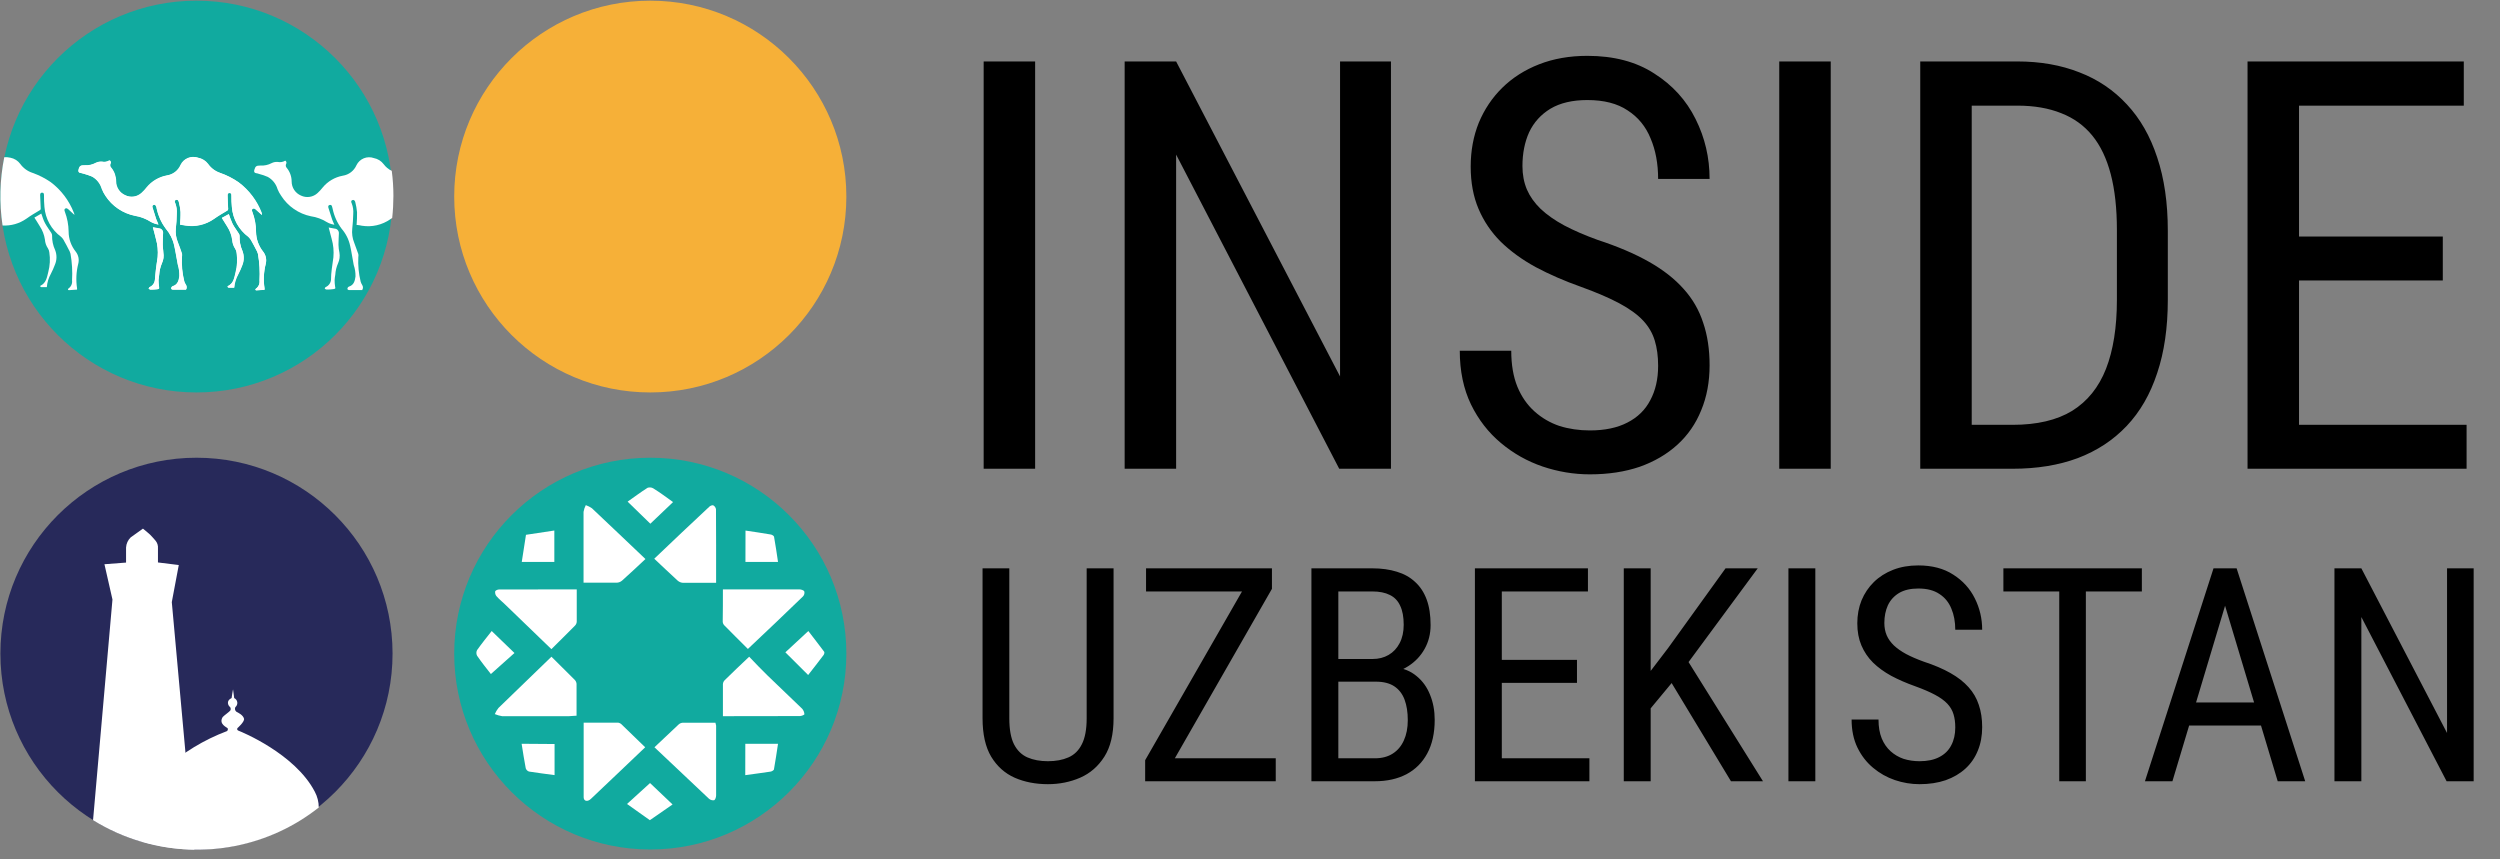 <?xml version="1.0" encoding="UTF-8"?> <svg xmlns="http://www.w3.org/2000/svg" width="192" height="66" viewBox="0 0 192 66" fill="none"><rect x="0" y="0" width="192" height="66" fill="#808080" stroke="none"/> <g clip-path="url(#clip0_135_533)"> <path d="M49.942 65.241C58.258 65.241 65 58.505 65 50.197C65 41.888 58.258 35.153 49.942 35.153C41.625 35.153 34.883 41.888 34.883 50.197C34.883 58.505 41.625 65.241 49.942 65.241Z" fill="#11AA9F"></path> <path d="M15.089 30.14C23.406 30.14 30.148 23.404 30.148 15.096C30.148 6.787 23.406 0.052 15.089 0.052C6.773 0.052 0.031 6.787 0.031 15.096C0.031 23.404 6.773 30.14 15.089 30.14Z" fill="#11AA9F"></path> <path d="M15.089 65.241C23.406 65.241 30.148 58.505 30.148 50.197C30.148 41.888 23.406 35.153 15.089 35.153C6.773 35.153 0.031 41.888 0.031 50.197C0.031 58.505 6.773 65.241 15.089 65.241Z" fill="#27295A"></path> <path d="M49.942 30.14C58.258 30.14 65 23.404 65 15.096C65 6.787 58.258 0.052 49.942 0.052C41.625 0.052 34.883 6.787 34.883 15.096C34.883 23.404 41.625 30.14 49.942 30.14Z" fill="#F6B038"></path> <path d="M13.73 43.394L12.131 43.196C12.131 43.196 12.131 42.538 12.131 42.12C12.141 42.011 12.129 41.902 12.096 41.798C12.063 41.694 12.009 41.597 11.938 41.514L11.727 41.275C11.602 41.128 11.464 40.994 11.313 40.875L10.979 40.598C10.979 40.598 10.391 41.016 10.038 41.27C9.825 41.476 9.698 41.754 9.681 42.05V43.206L8.021 43.333L8.637 46.043L7.146 62.99C9.481 64.441 12.17 65.223 14.92 65.25L13.194 46.241L13.73 43.394Z" fill="white"></path> <path d="M18.325 56.121C18.146 56.051 18.24 55.915 18.24 55.915C18.24 55.915 18.781 55.445 18.743 55.205C18.677 54.914 18.296 54.735 18.16 54.665C18.106 54.625 18.067 54.567 18.052 54.502C18.036 54.436 18.044 54.367 18.075 54.308C18.13 54.263 18.172 54.206 18.198 54.141C18.224 54.076 18.232 54.005 18.224 53.935C18.215 53.866 18.188 53.8 18.146 53.743C18.105 53.687 18.05 53.642 17.986 53.612L17.897 52.941C17.897 52.941 17.788 53.528 17.788 53.608C17.318 53.833 17.567 54.2 17.6 54.237C17.654 54.269 17.693 54.319 17.71 54.379C17.728 54.438 17.722 54.502 17.694 54.557C17.624 54.665 17.224 54.933 17.102 55.069C16.759 55.623 17.464 55.872 17.488 55.938C17.502 55.975 17.505 56.015 17.494 56.053C17.484 56.091 17.462 56.125 17.431 56.149C15.663 56.816 14.035 57.806 12.63 59.067C10.678 60.815 10.951 62.736 10.951 62.736L11.012 64.672C13.306 65.331 15.725 65.434 18.067 64.972C20.41 64.51 22.608 63.498 24.481 62.017C24.481 61.589 24.375 61.168 24.17 60.791C22.646 57.874 18.508 56.187 18.325 56.121Z" fill="white"></path> <path d="M49.551 57.39C48.14 58.729 46.767 60.049 45.38 61.355C45.117 61.604 44.83 61.534 44.825 61.233C44.825 59.354 44.825 57.446 44.825 55.501C45.766 55.501 46.612 55.501 47.482 55.501C47.598 55.523 47.703 55.585 47.778 55.675C48.357 56.234 48.935 56.788 49.551 57.39Z" fill="white"></path> <path d="M55.519 45.264H57.236C58.618 45.264 60.001 45.264 61.384 45.264C61.52 45.264 61.722 45.325 61.769 45.419C61.787 45.486 61.787 45.557 61.77 45.624C61.753 45.691 61.718 45.753 61.67 45.804C60.302 47.129 58.915 48.449 57.438 49.84C56.812 49.215 56.206 48.618 55.613 48.012C55.548 47.938 55.51 47.843 55.505 47.744C55.519 46.936 55.519 46.123 55.519 45.264Z" fill="white"></path> <path d="M44.294 45.264C44.294 46.137 44.294 46.936 44.294 47.735C44.29 47.849 44.245 47.957 44.167 48.04C43.584 48.632 42.991 49.215 42.347 49.854L38.787 46.419C38.566 46.203 38.317 46.006 38.124 45.78C38.085 45.731 38.057 45.674 38.041 45.614C38.025 45.553 38.021 45.49 38.029 45.428C38.029 45.358 38.213 45.273 38.312 45.273C40.282 45.264 42.253 45.264 44.294 45.264Z" fill="white"></path> <path d="M50.262 57.39C50.92 56.77 51.508 56.206 52.11 55.647C52.196 55.565 52.307 55.515 52.425 55.506C53.262 55.506 54.095 55.506 54.946 55.506C54.97 55.578 54.987 55.652 54.998 55.727C54.998 57.512 54.998 59.297 54.998 61.083C54.998 61.214 54.941 61.412 54.847 61.459C54.776 61.469 54.703 61.465 54.634 61.444C54.565 61.424 54.501 61.389 54.447 61.341C53.06 60.04 51.687 58.729 50.262 57.39Z" fill="white"></path> <path d="M42.351 50.436C42.982 51.061 43.565 51.635 44.138 52.212C44.219 52.295 44.269 52.403 44.279 52.518C44.279 53.316 44.279 54.115 44.279 54.966C44.063 54.966 43.88 55.003 43.696 55.003C41.984 55.003 40.273 55.003 38.561 55.003C38.369 54.971 38.181 54.917 38.001 54.843C38.072 54.675 38.166 54.517 38.279 54.374C39.61 53.091 40.941 51.794 42.351 50.436Z" fill="white"></path> <path d="M49.57 42.933C48.949 43.511 48.366 44.066 47.769 44.596C47.653 44.694 47.507 44.749 47.355 44.751C46.537 44.751 45.719 44.751 44.816 44.751V44.258C44.816 42.609 44.816 40.969 44.816 39.311C44.846 39.13 44.904 38.956 44.989 38.794C45.156 38.854 45.314 38.934 45.46 39.034C46.814 40.307 48.159 41.594 49.57 42.933Z" fill="white"></path> <path d="M54.997 44.761C54.099 44.761 53.276 44.761 52.458 44.761C52.304 44.753 52.159 44.693 52.044 44.592C51.451 44.051 50.873 43.497 50.247 42.91C51.658 41.556 53.069 40.232 54.48 38.911C54.55 38.841 54.72 38.775 54.785 38.813C54.839 38.844 54.885 38.887 54.919 38.938C54.954 38.989 54.978 39.048 54.988 39.109C55.002 40.964 54.997 42.83 54.997 44.761Z" fill="white"></path> <path d="M55.52 55.003C55.52 54.139 55.52 53.34 55.52 52.541C55.527 52.428 55.575 52.321 55.656 52.24C56.239 51.667 56.832 51.099 57.537 50.436C58.007 50.934 58.478 51.418 58.948 51.879C59.832 52.739 60.73 53.58 61.61 54.435C61.711 54.553 61.77 54.702 61.779 54.858C61.779 54.895 61.558 54.994 61.436 54.994C59.493 55.003 57.556 55.003 55.52 55.003Z" fill="white"></path> <path d="M51.691 38.559L49.946 40.222L48.202 38.526C48.672 38.197 49.185 37.812 49.73 37.464C49.802 37.438 49.879 37.428 49.956 37.435C50.032 37.442 50.106 37.467 50.172 37.506C50.689 37.826 51.183 38.192 51.691 38.559Z" fill="white"></path> <path d="M57.24 57.122H59.752C59.648 57.789 59.559 58.438 59.441 59.077C59.441 59.152 59.277 59.246 59.178 59.26C58.543 59.358 57.903 59.438 57.236 59.532L57.24 57.122Z" fill="white"></path> <path d="M37.7 51.766C37.371 51.343 36.986 50.869 36.638 50.357C36.604 50.29 36.586 50.217 36.586 50.143C36.586 50.068 36.604 49.995 36.638 49.929C36.995 49.421 37.39 48.938 37.762 48.463L39.511 50.15L37.7 51.766Z" fill="white"></path> <path d="M42.591 57.141V59.528C41.919 59.438 41.27 59.358 40.626 59.255C40.567 59.235 40.514 59.202 40.471 59.158C40.428 59.114 40.395 59.06 40.376 59.001C40.259 58.4 40.169 57.794 40.061 57.122L42.591 57.141Z" fill="white"></path> <path d="M49.909 62.99L48.155 61.745L49.923 60.138L51.653 61.783L49.909 62.99Z" fill="white"></path> <path d="M62.066 51.841L60.316 50.098L62.08 48.463C62.47 48.975 62.893 49.511 63.298 50.056C63.335 50.107 63.298 50.248 63.246 50.314C62.865 50.822 62.47 51.324 62.066 51.841Z" fill="white"></path> <path d="M57.255 40.748C57.908 40.847 58.524 40.932 59.136 41.04C59.249 41.04 59.432 41.143 59.446 41.218C59.564 41.848 59.648 42.487 59.752 43.158H57.25L57.255 40.748Z" fill="white"></path> <path d="M42.573 43.159H40.071C40.179 42.454 40.287 41.777 40.395 41.073L42.573 40.744V43.159Z" fill="white"></path> <path d="M20.116 16.515C20.105 16.457 20.089 16.401 20.069 16.345C19.713 15.412 19.1 14.598 18.301 13.996C17.866 13.694 17.391 13.452 16.89 13.277C16.511 13.151 16.181 12.908 15.95 12.582C15.766 12.338 15.498 12.171 15.197 12.112C14.947 12.023 14.672 12.029 14.425 12.13C14.179 12.23 13.978 12.418 13.862 12.657C13.77 12.871 13.625 13.058 13.441 13.2C13.256 13.342 13.039 13.435 12.808 13.47C12.2 13.582 11.65 13.904 11.256 14.382C11.141 14.533 11.012 14.673 10.871 14.8C10.704 14.957 10.493 15.061 10.266 15.095C10.039 15.13 9.807 15.094 9.601 14.992C9.388 14.902 9.206 14.751 9.078 14.558C8.95 14.365 8.881 14.139 8.881 13.907C8.88 13.531 8.751 13.166 8.515 12.873C8.473 12.835 8.445 12.785 8.435 12.73C8.425 12.675 8.433 12.618 8.458 12.568C8.471 12.547 8.479 12.523 8.483 12.499C8.486 12.474 8.485 12.449 8.479 12.425C8.473 12.401 8.462 12.379 8.447 12.359C8.432 12.339 8.414 12.322 8.392 12.31C8.309 12.364 8.216 12.401 8.118 12.418C8.02 12.436 7.92 12.434 7.823 12.413C7.662 12.398 7.499 12.427 7.353 12.498C7.089 12.644 6.789 12.711 6.488 12.69C6.177 12.69 6.102 12.732 6.017 13.028C5.989 13.16 6.017 13.259 6.168 13.273C6.242 13.285 6.314 13.304 6.384 13.329C6.615 13.391 6.841 13.468 7.061 13.559C7.423 13.763 7.689 14.101 7.804 14.499C7.879 14.689 7.977 14.869 8.096 15.035C8.353 15.431 8.686 15.773 9.077 16.038C9.468 16.304 9.909 16.488 10.372 16.58C10.808 16.651 11.224 16.811 11.595 17.05C11.776 17.15 11.974 17.218 12.178 17.252C12.112 17.097 12.051 16.97 12.004 16.839C11.905 16.547 11.811 16.251 11.727 15.96C11.694 15.861 11.694 15.763 11.821 15.735C11.948 15.706 11.985 15.796 12.014 15.894C12.042 15.993 12.014 15.988 12.046 16.04C12.162 16.585 12.392 17.1 12.724 17.548C13.046 17.924 13.269 18.375 13.373 18.859C13.485 19.329 13.551 19.836 13.65 20.325C13.738 20.611 13.777 20.909 13.768 21.208C13.721 21.547 13.641 21.866 13.264 21.988C13.23 21.995 13.2 22.015 13.18 22.044C13.156 22.087 13.128 22.143 13.142 22.176C13.152 22.197 13.167 22.215 13.186 22.228C13.205 22.241 13.227 22.249 13.25 22.251H14.28C14.316 22.191 14.333 22.122 14.329 22.053C14.324 21.983 14.299 21.916 14.257 21.861C14.203 21.782 14.164 21.695 14.139 21.603C13.987 20.989 13.928 20.355 13.965 19.724C13.979 19.646 13.979 19.566 13.965 19.489C13.866 19.193 13.763 18.901 13.65 18.615C13.51 18.271 13.46 17.898 13.504 17.529C13.547 17.163 13.561 16.787 13.575 16.411C13.599 16.137 13.56 15.86 13.462 15.603C13.42 15.504 13.377 15.401 13.504 15.345C13.631 15.288 13.707 15.382 13.73 15.49C13.798 15.744 13.844 16.004 13.866 16.265C13.866 16.594 13.866 16.923 13.833 17.252C13.857 17.256 13.881 17.256 13.904 17.252C14.017 17.278 14.132 17.297 14.247 17.309C15.009 17.43 15.788 17.251 16.42 16.811C16.749 16.576 17.097 16.374 17.445 16.167C17.525 16.12 17.525 16.078 17.52 15.998C17.52 15.664 17.483 15.331 17.478 14.997C17.478 14.898 17.506 14.8 17.638 14.809C17.77 14.819 17.77 14.912 17.774 15.016C17.769 15.315 17.78 15.615 17.807 15.913C17.843 16.362 17.975 16.799 18.194 17.192C18.413 17.586 18.714 17.929 19.077 18.197C19.185 18.298 19.273 18.419 19.336 18.554C19.449 18.746 19.547 18.944 19.651 19.141C19.721 19.255 19.774 19.378 19.811 19.507C19.927 20.182 19.967 20.868 19.928 21.551C19.943 21.671 19.925 21.792 19.877 21.902C19.828 22.012 19.75 22.107 19.651 22.176C19.639 22.186 19.629 22.199 19.622 22.214C19.616 22.229 19.613 22.245 19.613 22.261C19.613 22.261 19.66 22.303 19.684 22.303L20.314 22.261C20.316 22.226 20.316 22.192 20.314 22.157C20.218 21.531 20.248 20.892 20.403 20.278C20.446 20.117 20.45 19.948 20.417 19.785C20.384 19.622 20.313 19.47 20.21 19.338C19.86 18.902 19.666 18.361 19.66 17.802C19.659 17.283 19.563 16.769 19.378 16.284C19.345 16.195 19.308 16.106 19.402 16.04C19.496 15.974 19.571 16.04 19.641 16.092L20.116 16.515ZM17.572 16.444L17.041 16.754C17.186 16.989 17.328 17.224 17.455 17.417C17.658 17.726 17.792 18.075 17.85 18.441C17.865 18.685 17.947 18.92 18.085 19.122C18.143 19.216 18.179 19.322 18.188 19.432C18.263 19.932 18.235 20.442 18.108 20.931C18.005 21.335 17.948 21.777 17.502 21.988C17.502 21.988 17.469 22.035 17.502 22.049C17.507 22.061 17.515 22.072 17.526 22.081C17.537 22.089 17.549 22.094 17.563 22.096H17.995C18.024 21.735 18.13 21.384 18.306 21.067C18.424 20.842 18.527 20.61 18.616 20.372C18.759 20.016 18.759 19.619 18.616 19.263C18.454 18.902 18.379 18.508 18.395 18.112C18.393 18.046 18.37 17.981 18.329 17.929C18.179 17.684 18 17.459 17.859 17.196C17.75 16.95 17.655 16.7 17.572 16.444ZM11.741 17.468C11.816 17.76 11.905 18.046 11.971 18.342C12.103 18.8 12.149 19.277 12.107 19.752C12.065 20.048 12.018 20.339 11.98 20.64C11.943 20.94 11.919 21.213 11.896 21.504C11.885 21.623 11.842 21.737 11.771 21.834C11.701 21.93 11.606 22.006 11.496 22.054C11.454 22.054 11.44 22.138 11.412 22.181C11.459 22.181 11.501 22.251 11.543 22.247C11.727 22.247 11.905 22.247 12.084 22.218C12.263 22.19 12.235 22.148 12.216 22.026C12.188 21.856 12.173 21.685 12.173 21.514C12.183 21.38 12.201 21.246 12.225 21.114C12.244 20.8 12.317 20.492 12.441 20.203C12.556 19.956 12.592 19.681 12.545 19.413C12.545 19.207 12.498 18.995 12.498 18.788C12.498 18.483 12.498 18.178 12.526 17.872C12.523 17.807 12.5 17.744 12.462 17.69C12.424 17.637 12.371 17.596 12.31 17.572L11.741 17.468Z" fill="white"></path> <path d="M20.116 16.515L19.646 16.082C19.576 16.017 19.496 15.965 19.406 16.031C19.317 16.096 19.35 16.186 19.383 16.275C19.568 16.759 19.664 17.274 19.665 17.793C19.671 18.352 19.865 18.893 20.215 19.329C20.317 19.46 20.388 19.613 20.422 19.776C20.455 19.939 20.45 20.108 20.408 20.268C20.253 20.883 20.222 21.522 20.319 22.148C20.321 22.182 20.321 22.217 20.319 22.251L19.688 22.294C19.688 22.294 19.623 22.294 19.618 22.251C19.617 22.235 19.621 22.219 19.627 22.205C19.634 22.19 19.643 22.177 19.655 22.167C19.754 22.098 19.832 22.003 19.881 21.893C19.93 21.783 19.948 21.661 19.933 21.542C19.972 20.858 19.932 20.173 19.815 19.498C19.779 19.369 19.725 19.246 19.655 19.131C19.552 18.934 19.453 18.737 19.34 18.544C19.277 18.41 19.19 18.289 19.082 18.187C18.719 17.919 18.418 17.577 18.199 17.183C17.98 16.789 17.848 16.353 17.812 15.904C17.784 15.615 17.771 15.325 17.774 15.035C17.774 14.931 17.774 14.837 17.638 14.828C17.502 14.819 17.473 14.917 17.478 15.016C17.478 15.349 17.478 15.683 17.52 16.017C17.52 16.096 17.52 16.139 17.445 16.186C17.097 16.392 16.749 16.594 16.42 16.829C15.788 17.27 15.009 17.449 14.247 17.327C14.132 17.316 14.017 17.297 13.904 17.271C13.881 17.274 13.857 17.274 13.833 17.271C13.833 16.942 13.885 16.613 13.866 16.284C13.844 16.022 13.798 15.763 13.73 15.509C13.707 15.401 13.636 15.307 13.504 15.364C13.373 15.42 13.42 15.523 13.462 15.622C13.56 15.879 13.599 16.156 13.575 16.43C13.575 16.806 13.547 17.182 13.504 17.548C13.471 17.905 13.526 18.265 13.664 18.596C13.777 18.883 13.88 19.174 13.979 19.47C13.993 19.547 13.993 19.627 13.979 19.705C13.942 20.336 14.001 20.97 14.153 21.584C14.178 21.676 14.218 21.763 14.271 21.842C14.313 21.898 14.338 21.964 14.343 22.034C14.347 22.103 14.33 22.172 14.294 22.232H13.269C13.246 22.23 13.224 22.223 13.205 22.209C13.186 22.196 13.171 22.178 13.161 22.157C13.161 22.124 13.161 22.068 13.199 22.026C13.219 21.997 13.249 21.977 13.283 21.969C13.659 21.847 13.754 21.528 13.786 21.189C13.793 20.896 13.752 20.605 13.664 20.325C13.565 19.855 13.499 19.343 13.387 18.859C13.279 18.373 13.051 17.923 12.724 17.548C12.383 17.096 12.146 16.575 12.028 16.021C12.028 15.97 12.028 15.923 11.995 15.876C11.962 15.829 11.929 15.688 11.802 15.716C11.675 15.744 11.675 15.843 11.708 15.941C11.792 16.233 11.886 16.529 11.985 16.82C12.032 16.951 12.093 17.078 12.159 17.233C11.955 17.2 11.758 17.131 11.576 17.031C11.205 16.792 10.789 16.632 10.353 16.562C9.895 16.469 9.459 16.287 9.071 16.024C8.684 15.762 8.352 15.426 8.096 15.035C7.992 14.87 7.909 14.693 7.847 14.508C7.732 14.11 7.465 13.773 7.104 13.569C6.883 13.477 6.657 13.4 6.427 13.338C6.356 13.313 6.284 13.294 6.21 13.282C6.046 13.282 6.031 13.169 6.06 13.038C6.126 12.742 6.201 12.69 6.53 12.7C6.831 12.721 7.132 12.654 7.395 12.507C7.541 12.436 7.704 12.407 7.866 12.422C7.963 12.444 8.063 12.446 8.161 12.428C8.258 12.41 8.351 12.373 8.435 12.319C8.456 12.332 8.475 12.348 8.49 12.368C8.504 12.388 8.515 12.411 8.521 12.434C8.527 12.459 8.529 12.483 8.525 12.508C8.522 12.533 8.513 12.556 8.5 12.577C8.475 12.627 8.467 12.684 8.478 12.739C8.488 12.795 8.516 12.845 8.557 12.883C8.793 13.176 8.923 13.54 8.924 13.916C8.924 14.148 8.992 14.374 9.12 14.567C9.248 14.76 9.43 14.911 9.643 15.002C9.849 15.103 10.081 15.139 10.308 15.104C10.535 15.07 10.746 14.967 10.913 14.809C11.055 14.682 11.184 14.542 11.299 14.391C11.692 13.914 12.242 13.591 12.851 13.479C13.081 13.445 13.299 13.352 13.483 13.21C13.667 13.067 13.812 12.88 13.904 12.667C14.021 12.428 14.221 12.24 14.468 12.139C14.714 12.039 14.989 12.032 15.24 12.122C15.54 12.18 15.808 12.347 15.992 12.591C16.224 12.917 16.553 13.161 16.933 13.287C17.433 13.461 17.908 13.703 18.343 14.006C19.142 14.607 19.755 15.421 20.112 16.355C20.117 16.408 20.119 16.461 20.116 16.515Z" fill="white"></path> <path d="M17.572 16.444C17.658 16.701 17.757 16.954 17.869 17.201C18 17.459 18.179 17.67 18.339 17.933C18.38 17.986 18.403 18.05 18.405 18.117C18.386 18.51 18.458 18.902 18.616 19.263C18.752 19.622 18.744 20.019 18.593 20.372C18.504 20.61 18.4 20.842 18.282 21.067C18.108 21.38 18.003 21.726 17.972 22.082H17.54C17.526 22.08 17.514 22.075 17.503 22.066C17.492 22.058 17.484 22.047 17.478 22.035C17.478 22.035 17.478 21.983 17.478 21.974C17.949 21.763 17.982 21.321 18.085 20.917C18.212 20.428 18.239 19.918 18.165 19.418C18.156 19.308 18.12 19.202 18.061 19.108C17.923 18.906 17.842 18.671 17.826 18.427C17.779 18.056 17.652 17.701 17.455 17.384C17.328 17.168 17.187 16.956 17.041 16.721L17.572 16.444Z" fill="white"></path> <path d="M11.741 17.445L12.31 17.548C12.371 17.572 12.424 17.613 12.462 17.667C12.501 17.72 12.523 17.783 12.526 17.849C12.526 18.154 12.493 18.46 12.498 18.765C12.498 18.972 12.526 19.183 12.545 19.39C12.597 19.665 12.561 19.949 12.442 20.203C12.319 20.487 12.246 20.791 12.225 21.1C12.201 21.232 12.184 21.366 12.174 21.499C12.174 21.671 12.188 21.842 12.216 22.012C12.216 22.134 12.216 22.195 12.084 22.204C11.953 22.214 11.727 22.232 11.543 22.232C11.501 22.232 11.459 22.19 11.412 22.167C11.44 22.124 11.454 22.063 11.496 22.04C11.606 21.992 11.701 21.916 11.771 21.82C11.842 21.723 11.885 21.609 11.896 21.49C11.92 21.199 11.948 20.912 11.981 20.626C12.014 20.339 12.065 20.034 12.108 19.738C12.149 19.263 12.103 18.786 11.971 18.328C11.905 18.023 11.816 17.736 11.741 17.445Z" fill="white"></path> <path d="M2.025 16.797C2.354 16.557 2.707 16.355 3.05 16.148C3.13 16.101 3.13 16.059 3.125 15.984C3.106 15.664 3.092 15.331 3.083 14.983C3.083 14.884 3.111 14.786 3.243 14.795C3.374 14.804 3.374 14.898 3.379 15.002C3.374 15.3 3.385 15.598 3.412 15.894C3.448 16.344 3.58 16.781 3.799 17.176C4.018 17.57 4.319 17.914 4.682 18.183C4.792 18.28 4.88 18.4 4.94 18.535C5.053 18.727 5.157 18.925 5.256 19.127C5.326 19.239 5.38 19.361 5.415 19.489C5.534 20.165 5.574 20.852 5.533 21.537C5.55 21.656 5.533 21.777 5.484 21.887C5.435 21.997 5.356 22.09 5.256 22.157C5.244 22.169 5.234 22.183 5.228 22.198C5.221 22.213 5.218 22.23 5.218 22.247C5.227 22.258 5.239 22.267 5.252 22.273C5.265 22.28 5.279 22.283 5.293 22.284L5.919 22.242C5.921 22.209 5.921 22.176 5.919 22.143C5.823 21.517 5.853 20.878 6.008 20.264C6.051 20.103 6.056 19.934 6.023 19.771C5.989 19.608 5.918 19.455 5.815 19.324C5.465 18.888 5.272 18.347 5.27 17.788C5.264 17.267 5.167 16.752 4.983 16.266C4.955 16.176 4.912 16.087 5.006 16.021C5.1 15.956 5.176 16.021 5.246 16.073L5.716 16.505C5.716 16.43 5.688 16.383 5.674 16.341C5.312 15.409 4.699 14.595 3.901 13.992C3.465 13.691 2.99 13.449 2.49 13.273C2.111 13.148 1.782 12.906 1.55 12.582C1.366 12.337 1.098 12.17 0.797 12.112C0.643 12.076 0.485 12.063 0.327 12.075C-0.019 13.802 -0.064 15.576 0.195 17.318C0.847 17.355 1.491 17.171 2.025 16.797Z" fill="white"></path> <path d="M4 18.075C3.998 18.007 3.977 17.942 3.939 17.887C3.784 17.642 3.61 17.417 3.469 17.158C3.327 16.9 3.276 16.689 3.172 16.402L2.641 16.712C2.787 16.942 2.928 17.154 3.055 17.374C3.26 17.683 3.395 18.032 3.45 18.399C3.466 18.643 3.547 18.878 3.685 19.08C3.743 19.172 3.778 19.277 3.788 19.385C3.866 19.887 3.838 20.398 3.708 20.889C3.605 21.293 3.553 21.734 3.102 21.946C3.102 21.946 3.074 21.993 3.102 22.007C3.117 22.029 3.138 22.045 3.163 22.054H3.596C3.625 21.694 3.73 21.345 3.906 21.03C4.024 20.805 4.127 20.572 4.216 20.334C4.369 19.98 4.378 19.581 4.24 19.221C4.072 18.863 3.99 18.47 4 18.075Z" fill="white"></path> <path d="M29.466 12.61C29.283 12.365 29.014 12.198 28.713 12.14C28.463 12.05 28.187 12.056 27.941 12.156C27.694 12.257 27.494 12.446 27.378 12.685C27.285 12.898 27.14 13.084 26.955 13.225C26.771 13.367 26.554 13.459 26.325 13.494C25.715 13.605 25.165 13.93 24.773 14.41C24.656 14.56 24.527 14.7 24.387 14.828C24.219 14.983 24.008 15.085 23.782 15.119C23.555 15.154 23.324 15.119 23.117 15.021C22.904 14.93 22.722 14.779 22.594 14.586C22.466 14.393 22.398 14.167 22.398 13.935C22.397 13.557 22.266 13.19 22.026 12.897C21.986 12.858 21.96 12.807 21.951 12.753C21.941 12.698 21.95 12.641 21.974 12.591C21.987 12.571 21.995 12.547 21.999 12.523C22.002 12.499 22.001 12.475 21.995 12.451C21.989 12.427 21.978 12.405 21.963 12.386C21.948 12.366 21.93 12.35 21.909 12.338C21.737 12.443 21.532 12.479 21.335 12.437C21.173 12.422 21.01 12.453 20.864 12.526C20.599 12.668 20.299 12.733 19.999 12.714C19.689 12.714 19.613 12.761 19.529 13.057C19.496 13.188 19.529 13.282 19.675 13.301C19.749 13.31 19.822 13.329 19.891 13.357C20.123 13.414 20.35 13.491 20.568 13.588C20.931 13.791 21.2 14.128 21.316 14.527C21.389 14.706 21.482 14.877 21.593 15.035C21.849 15.436 22.183 15.782 22.574 16.052C22.966 16.323 23.408 16.512 23.874 16.609C24.308 16.671 24.725 16.823 25.097 17.055C25.204 17.12 25.32 17.171 25.44 17.205C25.511 17.229 25.586 17.238 25.68 17.262C25.614 17.102 25.549 16.98 25.506 16.848C25.407 16.557 25.313 16.261 25.224 15.965C25.196 15.871 25.191 15.768 25.323 15.739C25.454 15.711 25.487 15.8 25.511 15.899C25.535 15.998 25.535 15.998 25.549 16.045C25.664 16.598 25.9 17.119 26.24 17.572C26.564 17.947 26.789 18.398 26.893 18.883C27.002 19.352 27.067 19.864 27.166 20.353C27.263 20.637 27.309 20.936 27.302 21.236C27.256 21.57 27.18 21.89 26.799 22.012C26.767 22.025 26.738 22.046 26.715 22.073C26.715 22.11 26.668 22.167 26.682 22.204C26.693 22.224 26.708 22.241 26.727 22.253C26.746 22.265 26.767 22.273 26.79 22.275C27.133 22.275 27.477 22.275 27.815 22.275C27.854 22.217 27.875 22.149 27.875 22.08C27.875 22.01 27.854 21.942 27.815 21.885C27.764 21.805 27.724 21.718 27.698 21.626C27.547 21.012 27.486 20.379 27.519 19.747C27.535 19.67 27.535 19.59 27.519 19.512C27.42 19.221 27.312 18.93 27.204 18.643C27.063 18.3 27.011 17.926 27.053 17.558C27.101 17.186 27.114 16.811 27.129 16.435C27.152 16.16 27.114 15.884 27.016 15.627C26.969 15.533 26.931 15.429 27.053 15.373C27.175 15.317 27.26 15.411 27.284 15.519C27.35 15.773 27.395 16.032 27.42 16.294C27.42 16.618 27.42 16.947 27.387 17.28H27.458C27.571 17.28 27.683 17.323 27.796 17.337C28.559 17.459 29.34 17.28 29.974 16.839C30.021 16.801 30.073 16.773 30.12 16.74C30.182 16.178 30.213 15.614 30.214 15.049C30.214 14.405 30.172 13.761 30.087 13.122C29.841 13.005 29.628 12.829 29.466 12.61Z" fill="white"></path> <path d="M25.995 18.793C25.995 18.488 26.018 18.183 26.028 17.882C26.024 17.816 26.001 17.753 25.963 17.699C25.925 17.645 25.872 17.602 25.811 17.576L25.243 17.473C25.318 17.764 25.402 18.056 25.473 18.352C25.604 18.809 25.648 19.287 25.605 19.761C25.562 20.057 25.52 20.353 25.482 20.649C25.445 20.945 25.421 21.204 25.421 21.49C25.41 21.61 25.366 21.725 25.294 21.822C25.224 21.92 25.127 21.997 25.017 22.045C24.979 22.045 24.965 22.125 24.937 22.172C24.984 22.195 25.026 22.237 25.069 22.237C25.247 22.237 25.426 22.237 25.609 22.204C25.793 22.172 25.76 22.139 25.736 22.016C25.71 21.846 25.697 21.673 25.699 21.5C25.707 21.365 25.724 21.232 25.75 21.1C25.768 20.792 25.841 20.49 25.967 20.208C26.079 19.959 26.115 19.683 26.07 19.414C26.023 19.207 26 19 25.995 18.793Z" fill="white"></path> </g> <path d="M79.498 4.719V36H75.545V4.719H79.498ZM106.826 4.719V36H102.852L90.326 11.873V36H86.373V4.719H90.326L102.916 28.91V4.719H106.826ZM127.344 28.094C127.344 27.363 127.258 26.719 127.086 26.16C126.914 25.587 126.613 25.072 126.184 24.613C125.754 24.155 125.152 23.718 124.379 23.303C123.605 22.887 122.624 22.465 121.436 22.035C120.146 21.577 118.979 21.068 117.934 20.51C116.888 19.937 115.993 19.285 115.248 18.555C114.518 17.824 113.952 16.986 113.551 16.041C113.15 15.096 112.949 14.014 112.949 12.797C112.949 11.579 113.157 10.455 113.572 9.424C114.002 8.393 114.604 7.497 115.377 6.738C116.165 5.965 117.11 5.363 118.213 4.934C119.316 4.504 120.548 4.289 121.908 4.289C123.942 4.289 125.654 4.74 127.043 5.643C128.447 6.531 129.507 7.698 130.223 9.145C130.939 10.577 131.297 12.109 131.297 13.742H127.344C127.344 12.568 127.15 11.529 126.764 10.627C126.391 9.71 125.804 8.994 125.002 8.479C124.214 7.949 123.183 7.684 121.908 7.684C120.762 7.684 119.817 7.906 119.072 8.35C118.342 8.794 117.798 9.395 117.439 10.154C117.096 10.913 116.924 11.78 116.924 12.754C116.924 13.413 117.038 14.014 117.268 14.559C117.497 15.088 117.848 15.583 118.32 16.041C118.807 16.499 119.409 16.922 120.125 17.309C120.855 17.695 121.715 18.068 122.703 18.426C124.236 18.927 125.546 19.486 126.635 20.102C127.723 20.717 128.611 21.412 129.299 22.186C129.986 22.945 130.488 23.811 130.803 24.785C131.132 25.745 131.297 26.833 131.297 28.051C131.297 29.326 131.082 30.479 130.652 31.51C130.237 32.541 129.628 33.422 128.826 34.152C128.024 34.883 127.057 35.449 125.926 35.85C124.794 36.236 123.52 36.43 122.102 36.43C120.87 36.43 119.66 36.229 118.471 35.828C117.296 35.427 116.229 34.825 115.27 34.023C114.31 33.221 113.544 32.233 112.971 31.059C112.398 29.87 112.111 28.495 112.111 26.934H116.064C116.064 28.008 116.222 28.932 116.537 29.705C116.852 30.464 117.289 31.094 117.848 31.596C118.406 32.097 119.044 32.469 119.76 32.713C120.49 32.942 121.271 33.057 122.102 33.057C123.247 33.057 124.207 32.856 124.98 32.455C125.768 32.054 126.355 31.481 126.742 30.736C127.143 29.991 127.344 29.111 127.344 28.094ZM140.6 4.719V36H136.646V4.719H140.6ZM154.564 36H149.236L149.279 32.627H154.564C156.441 32.627 157.966 32.269 159.141 31.553C160.315 30.822 161.182 29.748 161.74 28.33C162.299 26.898 162.578 25.129 162.578 23.023V17.674C162.578 16.012 162.421 14.58 162.105 13.377C161.79 12.174 161.318 11.185 160.688 10.412C160.057 9.639 159.262 9.066 158.303 8.693C157.343 8.307 156.219 8.113 154.93 8.113H149.129V4.719H154.93C156.691 4.719 158.281 4.998 159.699 5.557C161.117 6.101 162.335 6.924 163.352 8.027C164.368 9.116 165.142 10.469 165.672 12.088C166.216 13.706 166.488 15.583 166.488 17.717V23.023C166.488 25.158 166.216 27.034 165.672 28.652C165.142 30.271 164.361 31.624 163.33 32.713C162.299 33.801 161.046 34.625 159.57 35.184C158.109 35.728 156.441 36 154.564 36ZM151.428 4.719V36H147.475V4.719H151.428ZM189.434 32.627V36H175.855V32.627H189.434ZM176.564 4.719V36H172.611V4.719H176.564ZM187.607 18.168V21.541H175.855V18.168H187.607ZM189.219 4.719V8.113H175.855V4.719H189.219Z" fill="black"></path> <path d="M83.456 43.648H85.522V55.16C85.522 56.388 85.287 57.372 84.815 58.113C84.343 58.855 83.722 59.394 82.951 59.73C82.187 60.06 81.363 60.225 80.48 60.225C79.537 60.225 78.687 60.06 77.931 59.73C77.174 59.394 76.572 58.855 76.123 58.113C75.681 57.372 75.46 56.388 75.46 55.16V43.648H77.515V55.16C77.515 56.013 77.635 56.679 77.874 57.159C78.122 57.638 78.466 57.975 78.908 58.169C79.357 58.364 79.881 58.461 80.48 58.461C81.086 58.461 81.611 58.364 82.052 58.169C82.501 57.975 82.846 57.638 83.085 57.159C83.332 56.679 83.456 56.013 83.456 55.16V43.648ZM97.977 58.237V60H88.734V58.237H97.977ZM97.685 45.221L89.217 60H87.948V58.383L96.405 43.648H97.685V45.221ZM96.809 43.648V45.423H88.016V43.648H96.809ZM105.67 52.352H102.346L102.323 50.611H105.412C105.876 50.611 106.288 50.507 106.647 50.297C107.006 50.087 107.287 49.788 107.489 49.398C107.699 49.002 107.804 48.53 107.804 47.983C107.804 47.384 107.714 46.898 107.534 46.523C107.362 46.142 107.096 45.865 106.737 45.692C106.385 45.513 105.936 45.423 105.389 45.423H102.784V60H100.717V43.648H105.389C106.093 43.648 106.722 43.734 107.276 43.907C107.83 44.072 108.298 44.334 108.68 44.693C109.069 45.045 109.365 45.494 109.567 46.041C109.769 46.587 109.87 47.242 109.87 48.006C109.87 48.68 109.717 49.29 109.41 49.836C109.11 50.376 108.691 50.817 108.152 51.162C107.613 51.506 106.991 51.727 106.288 51.824L105.67 52.352ZM105.591 60H101.492L102.694 58.237H105.591C106.13 58.237 106.587 58.117 106.961 57.877C107.336 57.638 107.62 57.301 107.815 56.867C108.017 56.425 108.118 55.905 108.118 55.306C108.118 54.699 108.036 54.175 107.871 53.733C107.706 53.292 107.444 52.951 107.085 52.711C106.726 52.472 106.254 52.352 105.67 52.352H103.008L103.031 50.611H106.625L107.085 51.24C107.759 51.308 108.324 51.532 108.781 51.914C109.245 52.288 109.593 52.768 109.825 53.352C110.065 53.935 110.185 54.579 110.185 55.283C110.185 56.301 109.994 57.162 109.612 57.866C109.237 58.562 108.706 59.094 108.017 59.461C107.328 59.82 106.52 60 105.591 60ZM122.066 58.237V60H114.969V58.237H122.066ZM115.339 43.648V60H113.273V43.648H115.339ZM121.112 50.679V52.442H114.969V50.679H121.112ZM121.954 43.648V45.423H114.969V43.648H121.954ZM126.772 43.648V60H124.706V43.648H126.772ZM134.993 43.648L129.366 51.274L126.076 55.238L125.705 52.925L128.12 49.758L132.522 43.648H134.993ZM132.938 60L128.12 52.026L129.344 50.308L135.397 60H132.938ZM139.417 43.648V60H137.351V43.648H139.417ZM150.165 55.867C150.165 55.485 150.12 55.148 150.03 54.856C149.94 54.557 149.783 54.287 149.559 54.048C149.334 53.808 149.02 53.58 148.615 53.363C148.211 53.146 147.698 52.925 147.077 52.7C146.403 52.461 145.793 52.195 145.246 51.903C144.7 51.603 144.232 51.263 143.842 50.881C143.46 50.499 143.165 50.061 142.955 49.567C142.745 49.073 142.641 48.508 142.641 47.871C142.641 47.235 142.749 46.647 142.966 46.108C143.191 45.569 143.505 45.101 143.91 44.704C144.321 44.3 144.816 43.985 145.392 43.761C145.969 43.536 146.612 43.424 147.324 43.424C148.387 43.424 149.282 43.66 150.008 44.131C150.742 44.596 151.296 45.206 151.67 45.962C152.044 46.711 152.231 47.512 152.231 48.365H150.165C150.165 47.751 150.064 47.209 149.862 46.737C149.667 46.258 149.36 45.883 148.941 45.614C148.529 45.337 147.99 45.198 147.324 45.198C146.725 45.198 146.231 45.314 145.841 45.546C145.459 45.779 145.175 46.093 144.988 46.49C144.808 46.887 144.718 47.34 144.718 47.849C144.718 48.193 144.778 48.508 144.898 48.792C145.018 49.069 145.201 49.327 145.448 49.567C145.703 49.806 146.017 50.027 146.392 50.23C146.773 50.432 147.223 50.626 147.739 50.813C148.54 51.075 149.225 51.367 149.794 51.69C150.363 52.011 150.828 52.374 151.187 52.779C151.546 53.176 151.808 53.629 151.973 54.138C152.145 54.639 152.231 55.208 152.231 55.845C152.231 56.511 152.119 57.114 151.895 57.653C151.677 58.192 151.359 58.652 150.94 59.034C150.521 59.416 150.015 59.712 149.424 59.921C148.832 60.123 148.166 60.225 147.425 60.225C146.781 60.225 146.148 60.12 145.527 59.91C144.913 59.7 144.355 59.386 143.854 58.967C143.352 58.547 142.951 58.031 142.652 57.417C142.352 56.796 142.203 56.077 142.203 55.261H144.269C144.269 55.822 144.351 56.305 144.516 56.709C144.681 57.106 144.909 57.436 145.201 57.698C145.493 57.96 145.826 58.154 146.201 58.282C146.583 58.401 146.991 58.461 147.425 58.461C148.024 58.461 148.525 58.357 148.93 58.147C149.341 57.937 149.648 57.638 149.851 57.248C150.06 56.859 150.165 56.399 150.165 55.867ZM160.194 43.648V60H158.15V43.648H160.194ZM164.495 43.648V45.423H153.86V43.648H164.495ZM171.312 45.097L166.842 60H164.731L169.998 43.648H171.323L171.312 45.097ZM174.928 60L170.458 45.097L170.436 43.648H171.772L177.04 60H174.928ZM174.928 53.947V55.721H167.044V53.947H174.928ZM189.977 43.648V60H187.899L181.352 47.388V60H179.286V43.648H181.352L187.933 56.294V43.648H189.977Z" fill="black"></path> <defs> <clipPath id="clip0_135_533"> <rect width="65" height="65.439" fill="white"></rect> </clipPath> </defs> </svg> 